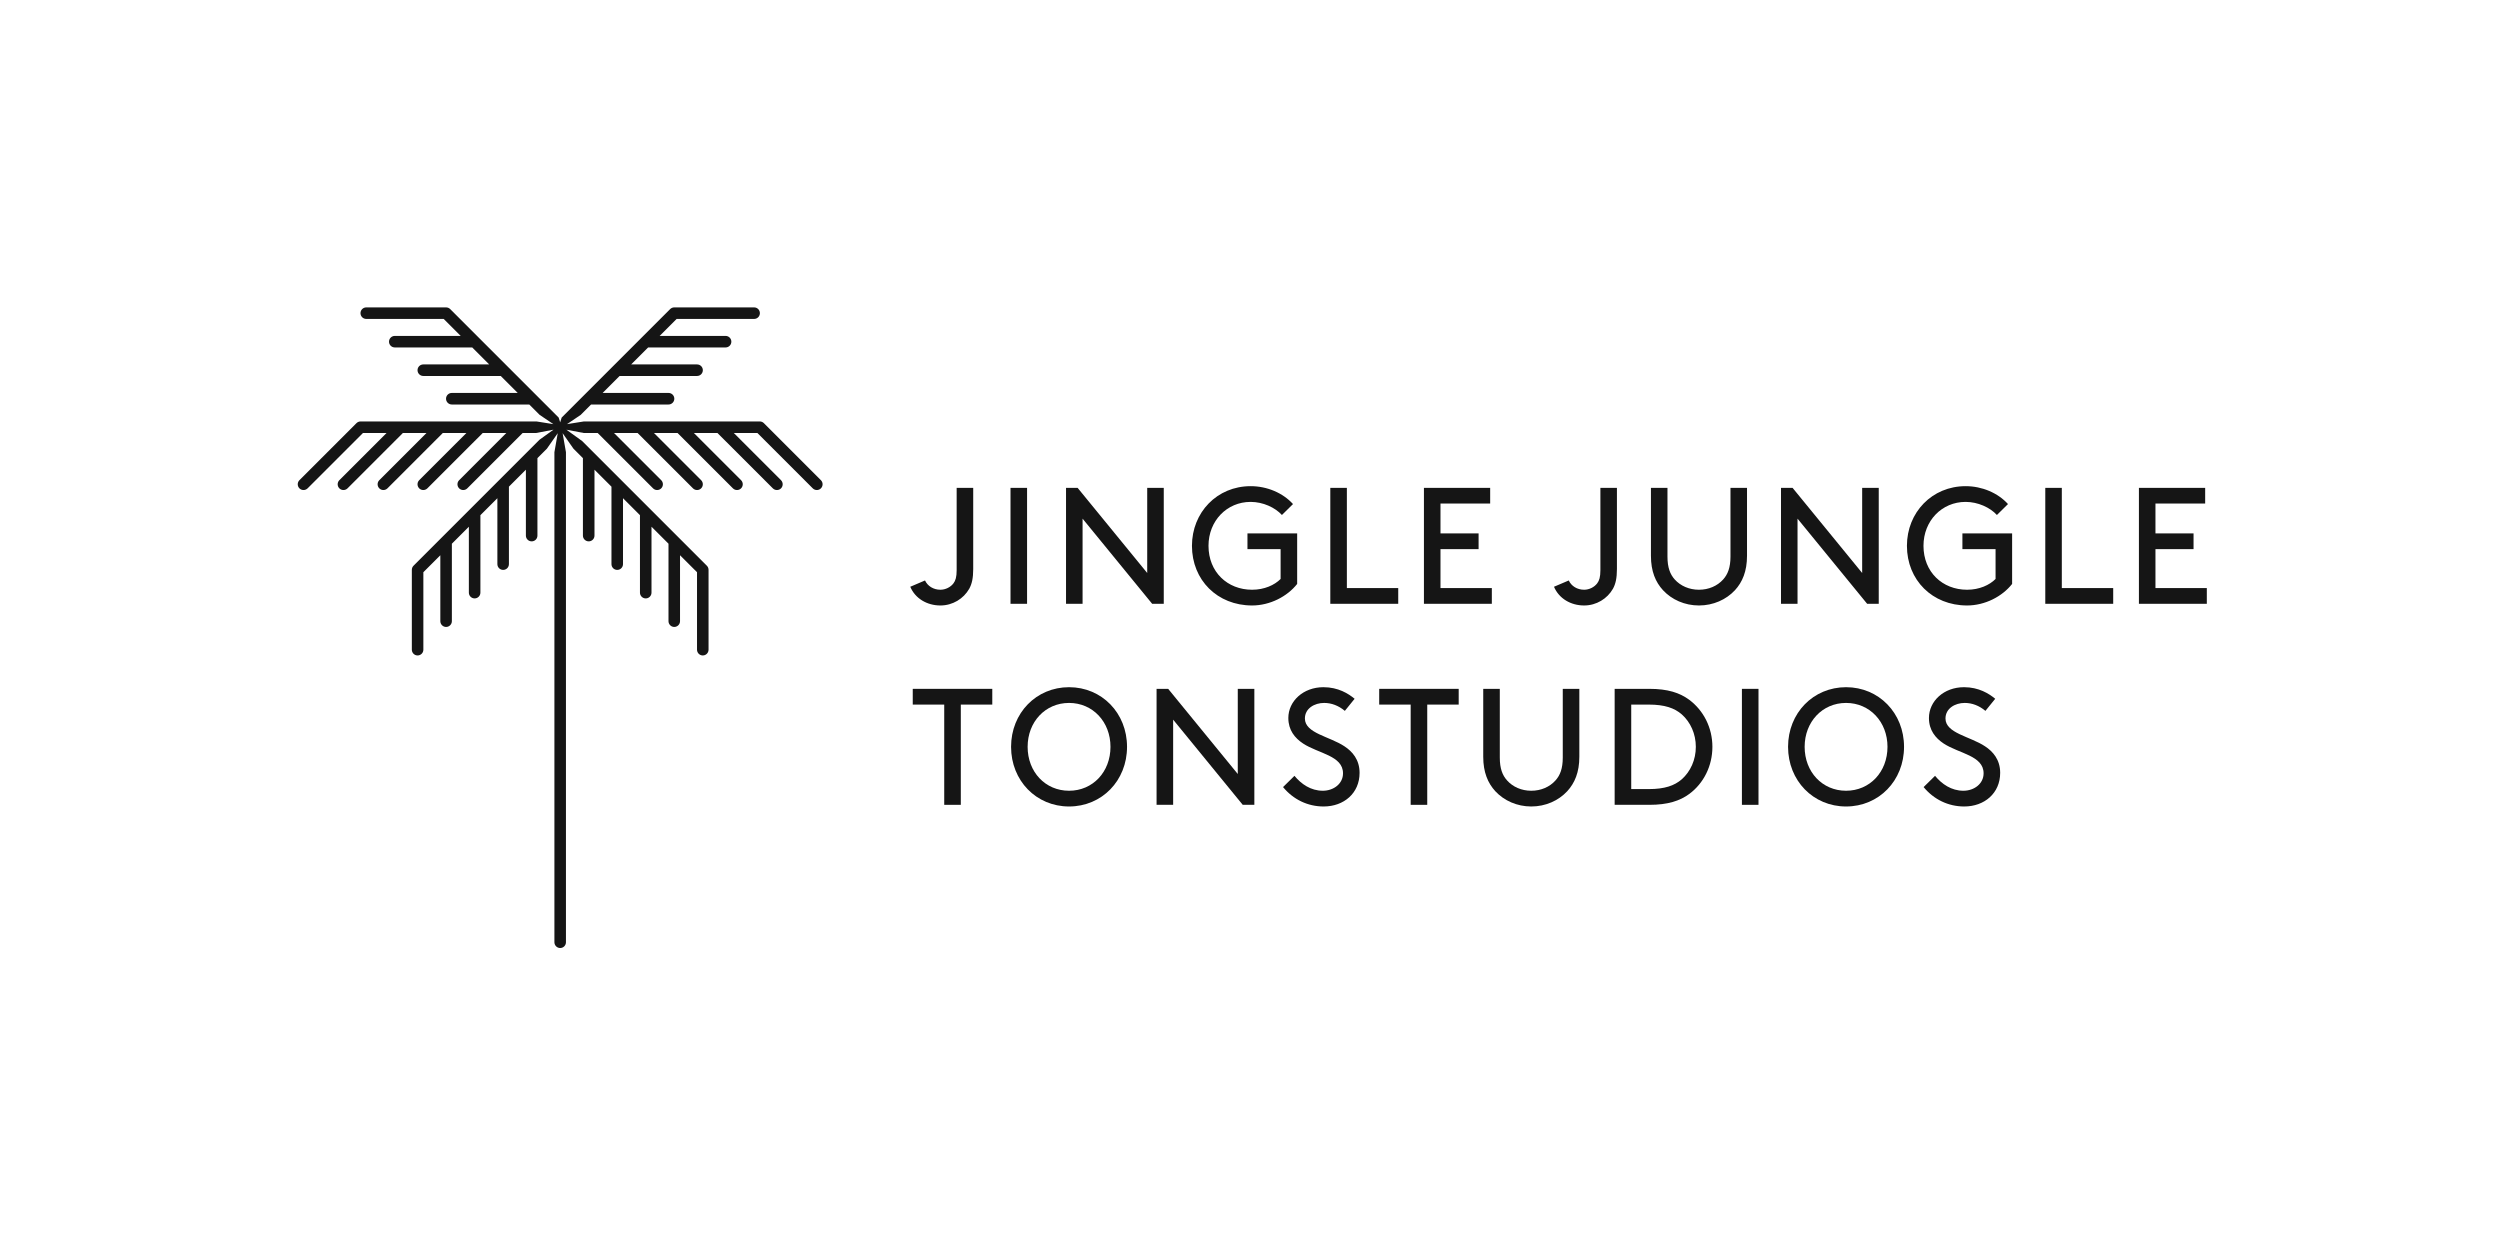 <?xml version="1.0" encoding="UTF-8" standalone="no"?>
<!DOCTYPE svg PUBLIC "-//W3C//DTD SVG 1.1//EN" "http://www.w3.org/Graphics/SVG/1.1/DTD/svg11.dtd">
<svg width="100%" height="100%" viewBox="0 0 500 250" version="1.1" xmlns="http://www.w3.org/2000/svg" xmlns:xlink="http://www.w3.org/1999/xlink" xml:space="preserve" xmlns:serif="http://www.serif.com/" style="fill-rule:evenodd;clip-rule:evenodd;stroke-linejoin:round;stroke-miterlimit:2;">
    <g id="jingleJungle" transform="matrix(0.226,0,0,-0.226,59.548,189.604)">
        <path id="path14" d="M462.977,414.016L412.512,464.484C411.57,465.441 410.281,465.988 408.906,465.988L253.215,465.988L238.281,463.621L250.422,471.809L259.602,480.988L328.145,480.988C330.969,480.988 333.254,483.293 333.254,486.105C333.254,488.938 330.969,491.223 328.145,491.223L269.824,491.223L284.836,506.238L353.379,506.238C356.223,506.238 358.496,508.527 358.496,511.359C358.496,514.172 356.223,516.453 353.379,516.453L295.059,516.453L310.09,531.477L378.633,531.477C381.453,531.477 383.73,533.762 383.73,536.574C383.73,539.406 381.453,541.691 378.633,541.691L320.293,541.691L335.305,556.711L403.879,556.711C406.711,556.711 408.977,558.992 408.977,561.809C408.977,564.641 406.711,566.926 403.879,566.926L333.191,566.926C331.848,566.926 330.535,566.379 329.59,565.441L233.563,469.426L232.246,465.227L230.906,469.426L134.902,565.441C133.953,566.379 132.645,566.926 131.277,566.926L60.637,566.926C57.82,566.926 55.535,564.641 55.535,561.809C55.535,558.992 57.82,556.711 60.637,556.711L129.172,556.711L144.199,541.691L85.891,541.691C83.059,541.691 80.77,539.406 80.77,536.574C80.77,533.762 83.059,531.477 85.891,531.477L154.426,531.477L169.434,516.453L111.102,516.453C108.289,516.453 106.008,514.172 106.008,511.359C106.008,508.527 108.289,506.238 111.102,506.238L179.641,506.238L194.68,491.223L136.348,491.223C133.523,491.223 131.23,488.938 131.23,486.105C131.23,483.293 133.523,480.988 136.348,480.988L204.895,480.988L214.063,471.824L226.223,463.621L211.301,465.988L55.598,465.988C54.227,465.988 52.938,465.441 51.973,464.484L1.492,414.016C-0.496,412.023 -0.496,408.781 1.492,406.785C3.477,404.797 6.727,404.797 8.723,406.785L57.707,455.754L78.586,455.754L36.824,414.016C34.836,412.023 34.836,408.781 36.824,406.785C38.828,404.797 42.051,404.797 44.055,406.785L93.019,455.754L113.926,455.754L72.18,414.016C70.176,412.023 70.176,408.781 72.18,406.785C74.148,404.797 77.394,404.797 79.394,406.785L128.359,455.754L149.246,455.754L107.488,414.016C105.496,412.023 105.496,408.781 107.488,406.785C109.473,404.797 112.703,404.797 114.719,406.785L163.699,455.754L184.578,455.754L142.844,414.016C140.84,412.023 140.84,408.781 142.844,406.785C144.836,404.797 148.059,404.797 150.051,406.785L199.016,455.754L210.809,455.754L226.309,458.699L213.965,449.816L102.449,338.293C101.492,337.336 100.969,336.027 100.969,334.68L100.969,264.023C100.969,261.191 103.254,258.906 106.063,258.906C108.887,258.906 111.172,261.191 111.172,264.023L111.172,332.57L126.184,347.57L126.184,289.246C126.184,286.438 128.469,284.133 131.277,284.133C134.109,284.133 136.395,286.438 136.395,289.246L136.395,357.781L151.434,372.824L151.434,314.484C151.434,311.672 153.723,309.387 156.543,309.387C159.348,309.387 161.648,311.672 161.648,314.484L161.648,383.059L176.672,398.059L176.672,339.738C176.672,336.906 178.953,334.617 181.777,334.617C184.602,334.617 186.887,336.906 186.887,339.738L186.887,408.293L201.902,423.293L201.902,364.973C201.902,362.141 204.188,359.871 207.02,359.871C209.836,359.871 212.117,362.141 212.117,364.973L212.117,433.527L220.488,441.887L230.09,455.598L227.141,438.781L227.141,5.098C227.141,2.305 229.441,0 232.246,0C235.078,0 237.352,2.305 237.352,5.098L237.352,438.801L234.402,455.598L243.977,441.926L252.371,433.527L252.371,364.973C252.371,362.141 254.68,359.871 257.488,359.871C260.313,359.871 262.605,362.141 262.605,364.973L262.605,423.293L277.637,408.273L277.637,339.738C277.637,336.906 279.91,334.617 282.727,334.617C285.559,334.617 287.844,336.906 287.844,339.738L287.844,398.059L302.852,383.059L302.852,314.484C302.852,311.672 305.145,309.387 307.961,309.387C310.789,309.387 313.059,311.672 313.059,314.484L313.059,372.824L328.098,357.805L328.098,289.246C328.098,286.438 330.398,284.133 333.191,284.133C336.023,284.133 338.309,286.438 338.309,289.246L338.309,347.59L353.34,332.57L353.34,264.023C353.34,261.191 355.637,258.906 358.445,258.906C361.27,258.906 363.547,261.191 363.547,264.023L363.547,334.68C363.547,336.027 363.02,337.336 362.059,338.293L251.711,448.645L237.734,458.699L253.23,455.754L265.461,455.754L314.441,406.785C316.434,404.797 319.656,404.797 321.66,406.785C323.652,408.781 323.652,412.023 321.66,414.016L279.91,455.754L300.789,455.754L349.773,406.785C351.77,404.797 355,404.797 356.992,406.785C358.984,408.781 358.984,412.023 356.992,414.016L315.266,455.754L336.145,455.754L385.117,406.785C387.117,404.797 390.344,404.797 392.336,406.785C394.324,408.781 394.324,412.023 392.336,414.016L350.598,455.754L371.453,455.754L420.438,406.785C422.434,404.797 425.684,404.797 427.684,406.785C429.648,408.781 429.648,412.023 427.668,414.016L385.93,455.754L406.797,455.754L455.77,406.785C457.773,404.797 460.984,404.797 462.977,406.785C464.973,408.781 464.973,412.023 462.977,414.016" style="fill:rgb(21,21,21);fill-rule:nonzero;"/>
        <path id="path16" d="M544.258,229.355L614.641,229.355L614.641,215.43L586.785,215.43L586.785,126.719L572.117,126.719L572.117,215.43L544.258,215.43L544.258,229.355" style="fill:rgb(21,21,21);fill-rule:nonzero;"/>
        <path id="path18" d="M682.578,139.18C703.547,139.18 719.238,155.762 719.238,178.047C719.238,200.176 703.547,216.895 682.578,216.895C661.602,216.895 645.918,200.176 645.918,178.047C645.918,155.762 661.602,139.18 682.578,139.18ZM682.578,230.82C711.609,230.82 733.887,207.949 733.887,178.047C733.887,148.125 711.609,125.254 682.578,125.254C653.555,125.254 631.27,148.125 631.27,178.047C631.27,207.949 653.555,230.82 682.578,230.82" style="fill:rgb(21,21,21);fill-rule:nonzero;"/>
        <path id="path20" d="M774.695,202.09L774.695,126.719L760.027,126.719L760.027,229.355L770.293,229.355L831.887,154.004L831.887,229.355L846.555,229.355L846.555,126.719L836.277,126.719L774.695,202.09" style="fill:rgb(21,21,21);fill-rule:nonzero;"/>
        <path id="path22" d="M882.059,152.383C888.066,145.059 896.57,139.18 907.129,139.18C916.66,139.18 925.02,145.352 925.02,154.59C925.02,170.273 903.32,172.031 889.688,180.977C882.352,185.82 876.633,192.852 876.633,203.555C876.633,218.496 889.844,230.82 907.715,230.82C920.762,230.82 929.852,225.098 935.281,220.566L926.641,209.863C921.055,214.551 914.758,216.895 908.301,216.895C899.797,216.895 891.289,212.051 891.289,203.105C891.289,190.059 913.145,187.285 926.34,178.477C933.223,173.945 939.68,166.758 939.68,155.02C939.68,136.992 925.762,125.254 907.871,125.254C893.789,125.254 881.023,131.426 871.953,142.422L882.059,152.383" style="fill:rgb(21,21,21);fill-rule:nonzero;"/>
        <path id="path24" d="M957.043,229.355L1027.39,229.355L1027.39,215.43L999.559,215.43L999.559,126.719L984.895,126.719L984.895,215.43L957.043,215.43L957.043,229.355" style="fill:rgb(21,21,21);fill-rule:nonzero;"/>
        <path id="path26" d="M1059.81,138.75C1053.23,145.938 1049.11,155.469 1049.11,169.238L1049.11,229.355L1063.77,229.355L1063.77,168.516C1063.77,158.848 1066.11,152.832 1070.23,148.281C1075.35,142.559 1082.99,139.18 1091.62,139.18C1100.27,139.18 1107.91,142.559 1113.03,148.281C1117.15,152.832 1119.49,158.848 1119.49,168.516L1119.49,229.355L1134.16,229.355L1134.16,169.238C1134.16,155.469 1130.04,145.938 1123.44,138.75C1115.66,130.391 1104.24,125.254 1091.62,125.254C1079.02,125.254 1067.59,130.391 1059.81,138.75" style="fill:rgb(21,21,21);fill-rule:nonzero;"/>
        <path id="path28" d="M1224.79,206.777C1218.34,212.344 1209.84,215.43 1195.47,215.43L1180.08,215.43L1180.08,140.645L1195.47,140.645C1209.84,140.645 1218.34,143.73 1224.79,149.297C1232.56,156.191 1237.25,166.602 1237.25,178.047C1237.25,189.473 1232.56,199.883 1224.79,206.777ZM1165.41,126.719L1165.41,229.355L1196.19,229.355C1212.48,229.355 1223.03,225.84 1231.39,219.688C1244,210.293 1251.91,195.059 1251.91,178.047C1251.91,161.035 1244.14,145.781 1231.52,136.406C1223.18,130.234 1212.48,126.719 1196.19,126.719L1165.41,126.719" style="fill:rgb(21,21,21);fill-rule:nonzero;"/>
        <path id="path30" d="M1278.03,229.355L1292.7,229.355L1292.7,126.719L1278.03,126.719L1278.03,229.355" style="fill:rgb(21,21,21);fill-rule:nonzero;"/>
        <path id="path32" d="M1370.2,139.18C1391.15,139.18 1406.86,155.762 1406.86,178.047C1406.86,200.176 1391.15,216.895 1370.2,216.895C1349.22,216.895 1333.54,200.176 1333.54,178.047C1333.54,155.762 1349.22,139.18 1370.2,139.18ZM1370.2,230.82C1399.22,230.82 1421.5,207.949 1421.5,178.047C1421.5,148.125 1399.22,125.254 1370.2,125.254C1341.17,125.254 1318.87,148.125 1318.87,178.047C1318.87,207.949 1341.17,230.82 1370.2,230.82" style="fill:rgb(21,21,21);fill-rule:nonzero;"/>
        <path id="path34" d="M1448.95,152.383C1454.96,145.059 1463.46,139.18 1474.02,139.18C1483.55,139.18 1491.91,145.352 1491.91,154.59C1491.91,170.273 1470.21,172.031 1456.56,180.977C1449.24,185.82 1443.54,192.852 1443.54,203.555C1443.54,218.496 1456.72,230.82 1474.61,230.82C1487.68,230.82 1496.74,225.098 1502.19,220.566L1493.52,209.863C1487.95,214.551 1481.64,216.895 1475.2,216.895C1466.7,216.895 1458.18,212.051 1458.18,203.105C1458.18,190.059 1480.04,187.285 1493.22,178.477C1500.12,173.945 1506.58,166.758 1506.58,155.02C1506.58,136.992 1492.64,125.254 1474.77,125.254C1460.68,125.254 1447.93,131.426 1438.83,142.422L1448.95,152.383" style="fill:rgb(21,21,21);fill-rule:nonzero;"/>
        <path id="path36" d="M542.059,319.699C546.453,309.309 556.863,303.137 568.75,303.137C579.602,303.137 589.27,309.152 594.246,317.941C596.594,322.199 597.766,327.316 597.766,335.402L597.766,407.238L583.113,407.238L583.113,334.363C583.113,328.215 582.09,325.129 580.332,322.781C577.844,319.406 573.293,317.063 568.75,317.063C562.59,317.063 557.449,320.281 555.105,325.266L542.059,319.699ZM630.77,304.602L645.422,304.602L645.422,407.238L630.77,407.238L630.77,304.602ZM756.145,304.602L766.395,304.602L766.395,407.238L751.746,407.238L751.746,331.887L690.145,407.238L679.902,407.238L679.902,304.602L694.543,304.602L694.543,379.973L756.145,304.602ZM884.441,366.906L840.461,366.906L840.461,352.996L869.797,352.996L869.797,326.594C864.348,321.16 855.422,317.063 844.559,317.063C822.703,317.063 805.984,332.766 805.984,355.93C805.984,378.074 822.258,394.797 843.254,394.797C854.246,394.797 864.949,389.816 870.957,383.215L880.77,392.883C871.836,402.703 857.922,408.723 843.254,408.723C813.613,408.723 791.34,385.559 791.34,355.93C791.34,325.559 813.906,303.137 844.559,303.137C860.398,303.137 875.652,311.066 884.441,322.199L884.441,366.906ZM928.43,407.238L913.777,407.238L913.777,304.602L973.887,304.602L973.887,318.527L928.43,318.527L928.43,407.238ZM1011.28,366.906L1011.28,393.328L1055.25,393.328L1055.25,407.238L996.633,407.238L996.633,304.602L1056.72,304.602L1056.72,318.527L1011.28,318.527L1011.28,352.996L1045,352.996L1045,366.906L1011.28,366.906ZM1111.72,319.699C1116.13,309.309 1126.54,303.137 1138.42,303.137C1149.26,303.137 1158.93,309.152 1163.91,317.941C1166.25,322.199 1167.42,327.316 1167.42,335.402L1167.42,407.238L1152.79,407.238L1152.79,334.363C1152.79,328.215 1151.76,325.129 1150,322.781C1147.5,319.406 1142.95,317.063 1138.42,317.063C1132.25,317.063 1127.13,320.281 1124.79,325.266L1111.72,319.699ZM1240.02,303.137C1252.64,303.137 1264.08,308.273 1271.86,316.633C1278.44,323.801 1282.54,333.328 1282.54,347.117L1282.54,407.238L1267.91,407.238L1267.91,346.379C1267.91,336.711 1265.53,330.695 1261.43,326.145C1256.29,320.441 1248.67,317.063 1240.02,317.063C1231.37,317.063 1223.73,320.441 1218.59,326.145C1214.49,330.695 1212.15,336.711 1212.15,346.379L1212.15,407.238L1197.52,407.238L1197.52,347.117C1197.52,333.328 1201.6,323.801 1208.22,316.633C1215.96,308.273 1227.4,303.137 1240.02,303.137M1388.87,304.602L1399.12,304.602L1399.12,407.238L1384.45,407.238L1384.45,331.887L1322.85,407.238L1312.62,407.238L1312.62,304.602L1327.25,304.602L1327.25,379.973L1388.87,304.602ZM1517.15,366.906L1473.16,366.906L1473.16,352.996L1502.5,352.996L1502.5,326.594C1497.09,321.16 1488.14,317.063 1477.29,317.063C1455.43,317.063 1438.71,332.766 1438.71,355.93C1438.71,378.074 1454.98,394.797 1475.98,394.797C1486.95,394.797 1497.68,389.816 1503.69,383.215L1513.5,392.883C1504.57,402.703 1490.64,408.723 1475.98,408.723C1446.35,408.723 1424.06,385.559 1424.06,355.93C1424.06,325.559 1446.62,303.137 1477.29,303.137C1493.13,303.137 1508.38,311.066 1517.15,322.199L1517.15,366.906ZM1561.13,407.238L1546.5,407.238L1546.5,304.602L1606.6,304.602L1606.6,318.527L1561.13,318.527L1561.13,407.238ZM1644,366.906L1644,393.328L1687.99,393.328L1687.99,407.238L1629.36,407.238L1629.36,304.602L1689.45,304.602L1689.45,318.527L1644,318.527L1644,352.996L1677.71,352.996L1677.71,366.906L1644,366.906" style="fill:rgb(21,21,21);fill-rule:nonzero;"/>
    </g>
</svg>
